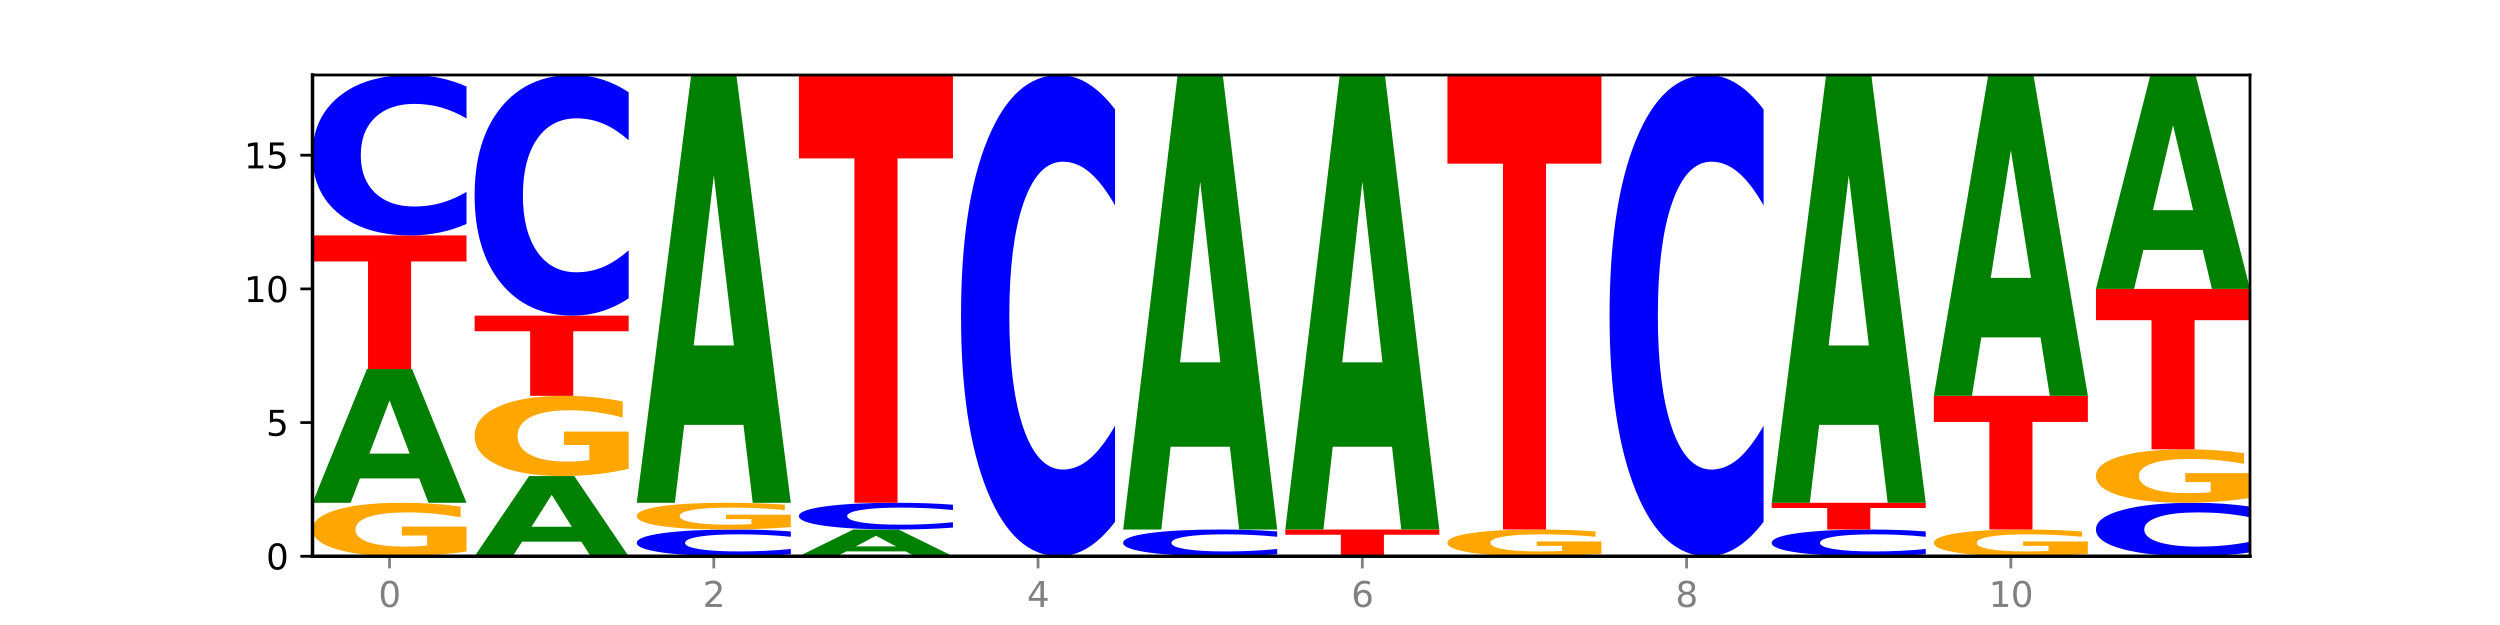 <?xml version="1.0" encoding="utf-8" standalone="no"?>
<!DOCTYPE svg PUBLIC "-//W3C//DTD SVG 1.1//EN"
  "http://www.w3.org/Graphics/SVG/1.1/DTD/svg11.dtd">
<svg xmlns:xlink="http://www.w3.org/1999/xlink" width="720pt" height="180pt" viewBox="0 0 720 180" xmlns="http://www.w3.org/2000/svg" version="1.1">
 <defs>
  <style type="text/css">*{stroke-linejoin: round; stroke-linecap: butt}</style>
 </defs>
 <g id="figure_1">
  <g id="patch_1">
   <path d="M 0 180 
L 720 180 
L 720 0 
L 0 0 
z
" style="fill: #ffffff"/>
  </g>
  <g id="axes_1">
   <g id="patch_2">
    <path d="M 90 160.2 
L 648 160.2 
L 648 21.6 
L 90 21.6 
z
" style="fill: #ffffff"/>
   </g>
   <g id="line2d_1">
    <path d="M 90 160.2 
L 648 160.2 
" clip-path="url(#p14c6ca3470)" style="fill: none; stroke: #000000; stroke-width: 0.5; stroke-linecap: square"/>
   </g>
   <g id="patch_3">
    <path d="M 134.36 158.807 
Q 129.886 159.503 125.074 159.853 
Q 120.263 160.2 115.133 160.2 
Q 103.541 160.2 96.77 158.126 
Q 90 156.052 90 152.505 
Q 90 148.916 96.89 146.858 
Q 103.789 144.8 115.789 144.8 
Q 120.412 144.8 124.647 145.08 
Q 128.892 145.357 132.65 145.904 
L 132.65 148.974 
Q 128.773 148.271 124.935 147.924 
Q 121.098 147.574 117.24 147.574 
Q 110.102 147.574 106.235 148.853 
Q 102.367 150.128 102.367 152.505 
Q 102.367 154.859 106.096 156.144 
Q 109.824 157.426 116.684 157.426 
Q 118.553 157.426 120.153 157.353 
Q 121.754 157.277 123.026 157.117 
L 123.026 154.235 
L 115.719 154.235 
L 115.719 151.668 
L 134.36 151.668 
L 134.36 158.807 
z
" clip-path="url(#p14c6ca3470)" style="fill: #ffa600"/>
   </g>
   <g id="patch_4">
    <path d="M 120.728 137.786 
L 103.668 137.786 
L 100.974 144.8 
L 90 144.8 
L 105.672 106.3 
L 118.687 106.3 
L 134.36 144.8 
L 123.395 144.8 
L 120.728 137.786 
z
M 106.389 130.641 
L 117.98 130.641 
L 112.194 115.327 
L 106.389 130.641 
z
" clip-path="url(#p14c6ca3470)" style="fill: #008000"/>
   </g>
   <g id="patch_5">
    <path d="M 90 67.8 
L 134.36 67.8 
L 134.36 75.309 
L 118.401 75.309 
L 118.401 106.3 
L 105.99 106.3 
L 105.99 75.309 
L 90 75.309 
L 90 67.8 
z
" clip-path="url(#p14c6ca3470)" style="fill: #ff0000"/>
   </g>
   <g id="patch_6">
    <path d="M 134.36 64.488 
Q 130.649 66.13 126.637 66.96 
Q 122.624 67.8 118.254 67.8 
Q 105.222 67.8 97.611 61.578 
Q 90 55.355 90 44.714 
Q 90 34.035 97.611 27.822 
Q 105.222 21.6 118.254 21.6 
Q 122.624 21.6 126.637 22.44 
Q 130.649 23.27 134.36 24.912 
L 134.36 34.121 
Q 130.616 31.945 126.983 30.934 
Q 123.351 29.922 119.339 29.922 
Q 112.141 29.922 108.017 33.863 
Q 103.904 37.795 103.904 44.714 
Q 103.904 51.605 108.017 55.546 
Q 112.141 59.478 119.339 59.478 
Q 123.351 59.478 126.983 58.466 
Q 130.616 57.445 134.36 55.269 
L 134.36 64.488 
z
" clip-path="url(#p14c6ca3470)" style="fill: #0000ff"/>
   </g>
   <g id="patch_7">
    <path d="M 167.423 155.992 
L 150.363 155.992 
L 147.669 160.2 
L 136.695 160.2 
L 152.367 137.1 
L 165.382 137.1 
L 181.054 160.2 
L 170.089 160.2 
L 167.423 155.992 
z
M 153.083 151.705 
L 164.675 151.705 
L 158.888 142.516 
L 153.083 151.705 
z
" clip-path="url(#p14c6ca3470)" style="fill: #008000"/>
   </g>
   <g id="patch_8">
    <path d="M 181.054 135.01 
Q 176.581 136.055 171.769 136.58 
Q 166.957 137.1 161.827 137.1 
Q 150.235 137.1 143.465 133.989 
Q 136.695 130.878 136.695 125.557 
Q 136.695 120.175 143.584 117.087 
Q 150.484 114 162.483 114 
Q 167.106 114 171.341 114.42 
Q 175.586 114.835 179.344 115.656 
L 179.344 120.261 
Q 175.467 119.206 171.63 118.686 
Q 167.792 118.161 163.935 118.161 
Q 156.797 118.161 152.929 120.079 
Q 149.062 121.993 149.062 125.557 
Q 149.062 129.088 152.79 131.016 
Q 156.518 132.939 163.378 132.939 
Q 165.247 132.939 166.848 132.829 
Q 168.448 132.715 169.721 132.476 
L 169.721 128.153 
L 162.414 128.153 
L 162.414 124.302 
L 181.054 124.302 
L 181.054 135.01 
z
" clip-path="url(#p14c6ca3470)" style="fill: #ffa600"/>
   </g>
   <g id="patch_9">
    <path d="M 136.695 90.9 
L 181.054 90.9 
L 181.054 95.405 
L 165.095 95.405 
L 165.095 114 
L 152.685 114 
L 152.685 95.405 
L 136.695 95.405 
L 136.695 90.9 
z
" clip-path="url(#p14c6ca3470)" style="fill: #ff0000"/>
   </g>
   <g id="patch_10">
    <path d="M 181.054 85.933 
Q 177.344 88.395 173.331 89.64 
Q 169.319 90.9 164.949 90.9 
Q 151.917 90.9 144.306 81.566 
Q 136.695 72.233 136.695 56.271 
Q 136.695 40.253 144.306 30.934 
Q 151.917 21.6 164.949 21.6 
Q 169.319 21.6 173.331 22.86 
Q 177.344 24.105 181.054 26.567 
L 181.054 40.382 
Q 177.31 37.118 173.678 35.6 
Q 170.045 34.083 166.033 34.083 
Q 158.835 34.083 154.711 39.995 
Q 150.598 45.893 150.598 56.271 
Q 150.598 66.607 154.711 72.519 
Q 158.835 78.417 166.033 78.417 
Q 170.045 78.417 173.678 76.9 
Q 177.31 75.368 181.054 72.104 
L 181.054 85.933 
z
" clip-path="url(#p14c6ca3470)" style="fill: #0000ff"/>
   </g>
   <g id="patch_11">
    <path d="M 227.749 159.648 
Q 224.038 159.922 220.026 160.06 
Q 216.014 160.2 211.644 160.2 
Q 198.612 160.2 191 159.163 
Q 183.389 158.126 183.389 156.352 
Q 183.389 154.573 191 153.537 
Q 198.612 152.5 211.644 152.5 
Q 216.014 152.5 220.026 152.64 
Q 224.038 152.778 227.749 153.052 
L 227.749 154.587 
Q 224.005 154.224 220.372 154.056 
Q 216.74 153.887 212.728 153.887 
Q 205.53 153.887 201.406 154.544 
Q 197.293 155.199 197.293 156.352 
Q 197.293 157.501 201.406 158.158 
Q 205.53 158.813 212.728 158.813 
Q 216.74 158.813 220.372 158.644 
Q 224.005 158.474 227.749 158.112 
L 227.749 159.648 
z
" clip-path="url(#p14c6ca3470)" style="fill: #0000ff"/>
   </g>
   <g id="patch_12">
    <path d="M 227.749 151.803 
Q 223.275 152.152 218.463 152.327 
Q 213.652 152.5 208.522 152.5 
Q 196.93 152.5 190.159 151.463 
Q 183.389 150.426 183.389 148.652 
Q 183.389 146.858 190.279 145.829 
Q 197.178 144.8 209.178 144.8 
Q 213.801 144.8 218.036 144.94 
Q 222.281 145.078 226.039 145.352 
L 226.039 146.887 
Q 222.162 146.535 218.324 146.362 
Q 214.487 146.187 210.629 146.187 
Q 203.491 146.187 199.624 146.826 
Q 195.757 147.464 195.757 148.652 
Q 195.757 149.829 199.485 150.472 
Q 203.213 151.113 210.073 151.113 
Q 211.942 151.113 213.542 151.076 
Q 215.143 151.038 216.415 150.959 
L 216.415 149.518 
L 209.108 149.518 
L 209.108 148.234 
L 227.749 148.234 
L 227.749 151.803 
z
" clip-path="url(#p14c6ca3470)" style="fill: #ffa600"/>
   </g>
   <g id="patch_13">
    <path d="M 214.117 122.357 
L 197.057 122.357 
L 194.363 144.8 
L 183.389 144.8 
L 199.062 21.6 
L 212.077 21.6 
L 227.749 144.8 
L 216.784 144.8 
L 214.117 122.357 
z
M 199.778 99.491 
L 211.369 99.491 
L 205.583 50.486 
L 199.778 99.491 
z
" clip-path="url(#p14c6ca3470)" style="fill: #008000"/>
   </g>
   <g id="patch_14">
    <path d="M 260.812 158.797 
L 243.752 158.797 
L 241.058 160.2 
L 230.084 160.2 
L 245.756 152.5 
L 258.771 152.5 
L 274.444 160.2 
L 263.478 160.2 
L 260.812 158.797 
z
M 246.473 157.368 
L 258.064 157.368 
L 252.277 154.305 
L 246.473 157.368 
z
" clip-path="url(#p14c6ca3470)" style="fill: #008000"/>
   </g>
   <g id="patch_15">
    <path d="M 274.444 151.948 
Q 270.733 152.222 266.721 152.36 
Q 262.708 152.5 258.338 152.5 
Q 245.306 152.5 237.695 151.463 
Q 230.084 150.426 230.084 148.652 
Q 230.084 146.873 237.695 145.837 
Q 245.306 144.8 258.338 144.8 
Q 262.708 144.8 266.721 144.94 
Q 270.733 145.078 274.444 145.352 
L 274.444 146.887 
Q 270.699 146.524 267.067 146.356 
Q 263.435 146.187 259.422 146.187 
Q 252.224 146.187 248.1 146.844 
Q 243.987 147.499 243.987 148.652 
Q 243.987 149.801 248.1 150.458 
Q 252.224 151.113 259.422 151.113 
Q 263.435 151.113 267.067 150.944 
Q 270.699 150.774 274.444 150.412 
L 274.444 151.948 
z
" clip-path="url(#p14c6ca3470)" style="fill: #0000ff"/>
   </g>
   <g id="patch_16">
    <path d="M 230.084 21.6 
L 274.444 21.6 
L 274.444 45.627 
L 258.484 45.627 
L 258.484 144.8 
L 246.074 144.8 
L 246.074 45.627 
L 230.084 45.627 
L 230.084 21.6 
z
" clip-path="url(#p14c6ca3470)" style="fill: #ff0000"/>
   </g>
   <g id="patch_17">
    <path d="M 321.138 150.265 
Q 317.427 155.19 313.415 157.681 
Q 309.403 160.2 305.033 160.2 
Q 292.001 160.2 284.389 141.533 
Q 276.778 122.866 276.778 90.943 
Q 276.778 58.905 284.389 40.267 
Q 292.001 21.6 305.033 21.6 
Q 309.403 21.6 313.415 24.119 
Q 317.427 26.61 321.138 31.535 
L 321.138 59.163 
Q 317.394 52.635 313.762 49.601 
Q 310.129 46.566 306.117 46.566 
Q 298.919 46.566 294.795 58.39 
Q 290.682 70.186 290.682 90.943 
Q 290.682 111.614 294.795 123.439 
Q 298.919 135.234 306.117 135.234 
Q 310.129 135.234 313.762 132.199 
Q 317.394 129.136 321.138 122.608 
L 321.138 150.265 
z
" clip-path="url(#p14c6ca3470)" style="fill: #0000ff"/>
   </g>
   <g id="patch_18">
    <path d="M 367.833 159.648 
Q 364.122 159.922 360.11 160.06 
Q 356.097 160.2 351.727 160.2 
Q 338.695 160.2 331.084 159.163 
Q 323.473 158.126 323.473 156.352 
Q 323.473 154.573 331.084 153.537 
Q 338.695 152.5 351.727 152.5 
Q 356.097 152.5 360.11 152.64 
Q 364.122 152.778 367.833 153.052 
L 367.833 154.587 
Q 364.088 154.224 360.456 154.056 
Q 356.824 153.887 352.811 153.887 
Q 345.614 153.887 341.489 154.544 
Q 337.376 155.199 337.376 156.352 
Q 337.376 157.501 341.489 158.158 
Q 345.614 158.813 352.811 158.813 
Q 356.824 158.813 360.456 158.644 
Q 364.088 158.474 367.833 158.112 
L 367.833 159.648 
z
" clip-path="url(#p14c6ca3470)" style="fill: #0000ff"/>
   </g>
   <g id="patch_19">
    <path d="M 354.201 128.654 
L 337.141 128.654 
L 334.447 152.5 
L 323.473 152.5 
L 339.145 21.6 
L 352.16 21.6 
L 367.833 152.5 
L 356.867 152.5 
L 354.201 128.654 
z
M 339.862 104.359 
L 351.453 104.359 
L 345.666 52.291 
L 339.862 104.359 
z
" clip-path="url(#p14c6ca3470)" style="fill: #008000"/>
   </g>
   <g id="patch_20">
    <path d="M 370.167 152.5 
L 414.527 152.5 
L 414.527 154.002 
L 398.568 154.002 
L 398.568 160.2 
L 386.158 160.2 
L 386.158 154.002 
L 370.167 154.002 
L 370.167 152.5 
z
" clip-path="url(#p14c6ca3470)" style="fill: #ff0000"/>
   </g>
   <g id="patch_21">
    <path d="M 400.895 128.654 
L 383.835 128.654 
L 381.142 152.5 
L 370.167 152.5 
L 385.84 21.6 
L 398.855 21.6 
L 414.527 152.5 
L 403.562 152.5 
L 400.895 128.654 
z
M 386.556 104.359 
L 398.147 104.359 
L 392.361 52.291 
L 386.556 104.359 
z
" clip-path="url(#p14c6ca3470)" style="fill: #008000"/>
   </g>
   <g id="patch_22">
    <path d="M 461.222 159.503 
Q 456.748 159.852 451.936 160.027 
Q 447.124 160.2 441.995 160.2 
Q 430.403 160.2 423.632 159.163 
Q 416.862 158.126 416.862 156.352 
Q 416.862 154.558 423.752 153.529 
Q 430.651 152.5 442.651 152.5 
Q 447.274 152.5 451.509 152.64 
Q 455.754 152.778 459.512 153.052 
L 459.512 154.587 
Q 455.635 154.235 451.797 154.062 
Q 447.96 153.887 444.102 153.887 
Q 436.964 153.887 433.097 154.526 
Q 429.229 155.164 429.229 156.352 
Q 429.229 157.529 432.958 158.172 
Q 436.686 158.813 443.545 158.813 
Q 445.414 158.813 447.015 158.776 
Q 448.616 158.738 449.888 158.659 
L 449.888 157.218 
L 442.581 157.218 
L 442.581 155.934 
L 461.222 155.934 
L 461.222 159.503 
z
" clip-path="url(#p14c6ca3470)" style="fill: #ffa600"/>
   </g>
   <g id="patch_23">
    <path d="M 416.862 21.6 
L 461.222 21.6 
L 461.222 47.129 
L 445.263 47.129 
L 445.263 152.5 
L 432.852 152.5 
L 432.852 47.129 
L 416.862 47.129 
L 416.862 21.6 
z
" clip-path="url(#p14c6ca3470)" style="fill: #ff0000"/>
   </g>
   <g id="patch_24">
    <path d="M 507.916 150.265 
Q 504.206 155.19 500.193 157.681 
Q 496.181 160.2 491.811 160.2 
Q 478.779 160.2 471.168 141.533 
Q 463.556 122.866 463.556 90.943 
Q 463.556 58.905 471.168 40.267 
Q 478.779 21.6 491.811 21.6 
Q 496.181 21.6 500.193 24.119 
Q 504.206 26.61 507.916 31.535 
L 507.916 59.163 
Q 504.172 52.635 500.54 49.601 
Q 496.907 46.566 492.895 46.566 
Q 485.697 46.566 481.573 58.39 
Q 477.46 70.186 477.46 90.943 
Q 477.46 111.614 481.573 123.439 
Q 485.697 135.234 492.895 135.234 
Q 496.907 135.234 500.54 132.199 
Q 504.172 129.136 507.916 122.608 
L 507.916 150.265 
z
" clip-path="url(#p14c6ca3470)" style="fill: #0000ff"/>
   </g>
   <g id="patch_25">
    <path d="M 554.611 159.648 
Q 550.9 159.922 546.888 160.06 
Q 542.875 160.2 538.505 160.2 
Q 525.474 160.2 517.862 159.163 
Q 510.251 158.126 510.251 156.352 
Q 510.251 154.573 517.862 153.537 
Q 525.474 152.5 538.505 152.5 
Q 542.875 152.5 546.888 152.64 
Q 550.9 152.778 554.611 153.052 
L 554.611 154.587 
Q 550.867 154.224 547.234 154.056 
Q 543.602 153.887 539.59 153.887 
Q 532.392 153.887 528.268 154.544 
Q 524.155 155.199 524.155 156.352 
Q 524.155 157.501 528.268 158.158 
Q 532.392 158.813 539.59 158.813 
Q 543.602 158.813 547.234 158.644 
Q 550.867 158.474 554.611 158.112 
L 554.611 159.648 
z
" clip-path="url(#p14c6ca3470)" style="fill: #0000ff"/>
   </g>
   <g id="patch_26">
    <path d="M 510.251 144.8 
L 554.611 144.8 
L 554.611 146.302 
L 538.652 146.302 
L 538.652 152.5 
L 526.241 152.5 
L 526.241 146.302 
L 510.251 146.302 
L 510.251 144.8 
z
" clip-path="url(#p14c6ca3470)" style="fill: #ff0000"/>
   </g>
   <g id="patch_27">
    <path d="M 540.979 122.357 
L 523.919 122.357 
L 521.225 144.8 
L 510.251 144.8 
L 525.923 21.6 
L 538.938 21.6 
L 554.611 144.8 
L 543.646 144.8 
L 540.979 122.357 
z
M 526.64 99.491 
L 538.231 99.491 
L 532.445 50.486 
L 526.64 99.491 
z
" clip-path="url(#p14c6ca3470)" style="fill: #008000"/>
   </g>
   <g id="patch_28">
    <path d="M 601.305 159.503 
Q 596.832 159.852 592.02 160.027 
Q 587.208 160.2 582.078 160.2 
Q 570.486 160.2 563.716 159.163 
Q 556.946 158.126 556.946 156.352 
Q 556.946 154.558 563.835 153.529 
Q 570.735 152.5 582.734 152.5 
Q 587.357 152.5 591.592 152.64 
Q 595.838 152.778 599.595 153.052 
L 599.595 154.587 
Q 595.718 154.235 591.881 154.062 
Q 588.043 153.887 584.186 153.887 
Q 577.048 153.887 573.18 154.526 
Q 569.313 155.164 569.313 156.352 
Q 569.313 157.529 573.041 158.172 
Q 576.769 158.813 583.629 158.813 
Q 585.498 158.813 587.099 158.776 
Q 588.699 158.738 589.972 158.659 
L 589.972 157.218 
L 582.665 157.218 
L 582.665 155.934 
L 601.305 155.934 
L 601.305 159.503 
z
" clip-path="url(#p14c6ca3470)" style="fill: #ffa600"/>
   </g>
   <g id="patch_29">
    <path d="M 556.946 114 
L 601.305 114 
L 601.305 121.509 
L 585.346 121.509 
L 585.346 152.5 
L 572.936 152.5 
L 572.936 121.509 
L 556.946 121.509 
L 556.946 114 
z
" clip-path="url(#p14c6ca3470)" style="fill: #ff0000"/>
   </g>
   <g id="patch_30">
    <path d="M 587.674 97.168 
L 570.614 97.168 
L 567.92 114 
L 556.946 114 
L 572.618 21.6 
L 585.633 21.6 
L 601.305 114 
L 590.34 114 
L 587.674 97.168 
z
M 573.335 80.018 
L 584.926 80.018 
L 579.139 43.264 
L 573.335 80.018 
z
" clip-path="url(#p14c6ca3470)" style="fill: #008000"/>
   </g>
   <g id="patch_31">
    <path d="M 648 159.096 
Q 644.289 159.643 640.277 159.92 
Q 636.265 160.2 631.895 160.2 
Q 618.863 160.2 611.251 158.126 
Q 603.64 156.052 603.64 152.505 
Q 603.64 148.945 611.251 146.874 
Q 618.863 144.8 631.895 144.8 
Q 636.265 144.8 640.277 145.08 
Q 644.289 145.357 648 145.904 
L 648 148.974 
Q 644.256 148.248 640.623 147.911 
Q 636.991 147.574 632.979 147.574 
Q 625.781 147.574 621.657 148.888 
Q 617.544 150.198 617.544 152.505 
Q 617.544 154.802 621.657 156.115 
Q 625.781 157.426 632.979 157.426 
Q 636.991 157.426 640.623 157.089 
Q 644.256 156.748 648 156.023 
L 648 159.096 
z
" clip-path="url(#p14c6ca3470)" style="fill: #0000ff"/>
   </g>
   <g id="patch_32">
    <path d="M 648 143.407 
Q 643.526 144.103 638.714 144.453 
Q 633.903 144.8 628.773 144.8 
Q 617.181 144.8 610.41 142.726 
Q 603.64 140.652 603.64 137.105 
Q 603.64 133.516 610.53 131.458 
Q 617.429 129.4 629.429 129.4 
Q 634.052 129.4 638.287 129.68 
Q 642.532 129.957 646.29 130.504 
L 646.29 133.574 
Q 642.413 132.871 638.575 132.524 
Q 634.738 132.174 630.88 132.174 
Q 623.742 132.174 619.875 133.453 
Q 616.008 134.728 616.008 137.105 
Q 616.008 139.459 619.736 140.744 
Q 623.464 142.026 630.324 142.026 
Q 632.193 142.026 633.793 141.953 
Q 635.394 141.877 636.666 141.717 
L 636.666 138.835 
L 629.359 138.835 
L 629.359 136.268 
L 648 136.268 
L 648 143.407 
z
" clip-path="url(#p14c6ca3470)" style="fill: #ffa600"/>
   </g>
   <g id="patch_33">
    <path d="M 603.64 83.2 
L 648 83.2 
L 648 92.21 
L 632.041 92.21 
L 632.041 129.4 
L 619.63 129.4 
L 619.63 92.21 
L 603.64 92.21 
L 603.64 83.2 
z
" clip-path="url(#p14c6ca3470)" style="fill: #ff0000"/>
   </g>
   <g id="patch_34">
    <path d="M 634.368 71.978 
L 617.308 71.978 
L 614.614 83.2 
L 603.64 83.2 
L 619.313 21.6 
L 632.328 21.6 
L 648 83.2 
L 637.035 83.2 
L 634.368 71.978 
z
M 620.029 60.546 
L 631.62 60.546 
L 625.834 36.043 
L 620.029 60.546 
z
" clip-path="url(#p14c6ca3470)" style="fill: #008000"/>
   </g>
   <g id="matplotlib.axis_1">
    <g id="xtick_1">
     <g id="line2d_2">
      <defs>
       <path id="m93a6c6f8b7" d="M 0 0 
L 0 3.5 
" style="stroke: #808080; stroke-width: 0.8"/>
      </defs>
      <g>
       <use xlink:href="#m93a6c6f8b7" x="112.18" y="160.2" style="fill: #808080; stroke: #808080; stroke-width: 0.8"/>
      </g>
     </g>
     <g id="text_1">
      <!-- 0 -->
      <g style="fill: #808080" transform="translate(108.999 174.798) scale(0.1 -0.1)">
       <defs>
        <path id="DejaVuSans-30" d="M 2034 4250 
Q 1547 4250 1301 3770 
Q 1056 3291 1056 2328 
Q 1056 1369 1301 889 
Q 1547 409 2034 409 
Q 2525 409 2770 889 
Q 3016 1369 3016 2328 
Q 3016 3291 2770 3770 
Q 2525 4250 2034 4250 
z
M 2034 4750 
Q 2819 4750 3233 4129 
Q 3647 3509 3647 2328 
Q 3647 1150 3233 529 
Q 2819 -91 2034 -91 
Q 1250 -91 836 529 
Q 422 1150 422 2328 
Q 422 3509 836 4129 
Q 1250 4750 2034 4750 
z
" transform="scale(0.016)"/>
       </defs>
       <use xlink:href="#DejaVuSans-30"/>
      </g>
     </g>
    </g>
    <g id="xtick_2">
     <g id="line2d_3">
      <g>
       <use xlink:href="#m93a6c6f8b7" x="205.569" y="160.2" style="fill: #808080; stroke: #808080; stroke-width: 0.8"/>
      </g>
     </g>
     <g id="text_2">
      <!-- 2 -->
      <g style="fill: #808080" transform="translate(202.388 174.798) scale(0.1 -0.1)">
       <defs>
        <path id="DejaVuSans-32" d="M 1228 531 
L 3431 531 
L 3431 0 
L 469 0 
L 469 531 
Q 828 903 1448 1529 
Q 2069 2156 2228 2338 
Q 2531 2678 2651 2914 
Q 2772 3150 2772 3378 
Q 2772 3750 2511 3984 
Q 2250 4219 1831 4219 
Q 1534 4219 1204 4116 
Q 875 4013 500 3803 
L 500 4441 
Q 881 4594 1212 4672 
Q 1544 4750 1819 4750 
Q 2544 4750 2975 4387 
Q 3406 4025 3406 3419 
Q 3406 3131 3298 2873 
Q 3191 2616 2906 2266 
Q 2828 2175 2409 1742 
Q 1991 1309 1228 531 
z
" transform="scale(0.016)"/>
       </defs>
       <use xlink:href="#DejaVuSans-32"/>
      </g>
     </g>
    </g>
    <g id="xtick_3">
     <g id="line2d_4">
      <g>
       <use xlink:href="#m93a6c6f8b7" x="298.958" y="160.2" style="fill: #808080; stroke: #808080; stroke-width: 0.8"/>
      </g>
     </g>
     <g id="text_3">
      <!-- 4 -->
      <g style="fill: #808080" transform="translate(295.777 174.798) scale(0.1 -0.1)">
       <defs>
        <path id="DejaVuSans-34" d="M 2419 4116 
L 825 1625 
L 2419 1625 
L 2419 4116 
z
M 2253 4666 
L 3047 4666 
L 3047 1625 
L 3713 1625 
L 3713 1100 
L 3047 1100 
L 3047 0 
L 2419 0 
L 2419 1100 
L 313 1100 
L 313 1709 
L 2253 4666 
z
" transform="scale(0.016)"/>
       </defs>
       <use xlink:href="#DejaVuSans-34"/>
      </g>
     </g>
    </g>
    <g id="xtick_4">
     <g id="line2d_5">
      <g>
       <use xlink:href="#m93a6c6f8b7" x="392.347" y="160.2" style="fill: #808080; stroke: #808080; stroke-width: 0.8"/>
      </g>
     </g>
     <g id="text_4">
      <!-- 6 -->
      <g style="fill: #808080" transform="translate(389.166 174.798) scale(0.1 -0.1)">
       <defs>
        <path id="DejaVuSans-36" d="M 2113 2584 
Q 1688 2584 1439 2293 
Q 1191 2003 1191 1497 
Q 1191 994 1439 701 
Q 1688 409 2113 409 
Q 2538 409 2786 701 
Q 3034 994 3034 1497 
Q 3034 2003 2786 2293 
Q 2538 2584 2113 2584 
z
M 3366 4563 
L 3366 3988 
Q 3128 4100 2886 4159 
Q 2644 4219 2406 4219 
Q 1781 4219 1451 3797 
Q 1122 3375 1075 2522 
Q 1259 2794 1537 2939 
Q 1816 3084 2150 3084 
Q 2853 3084 3261 2657 
Q 3669 2231 3669 1497 
Q 3669 778 3244 343 
Q 2819 -91 2113 -91 
Q 1303 -91 875 529 
Q 447 1150 447 2328 
Q 447 3434 972 4092 
Q 1497 4750 2381 4750 
Q 2619 4750 2861 4703 
Q 3103 4656 3366 4563 
z
" transform="scale(0.016)"/>
       </defs>
       <use xlink:href="#DejaVuSans-36"/>
      </g>
     </g>
    </g>
    <g id="xtick_5">
     <g id="line2d_6">
      <g>
       <use xlink:href="#m93a6c6f8b7" x="485.736" y="160.2" style="fill: #808080; stroke: #808080; stroke-width: 0.8"/>
      </g>
     </g>
     <g id="text_5">
      <!-- 8 -->
      <g style="fill: #808080" transform="translate(482.555 174.798) scale(0.1 -0.1)">
       <defs>
        <path id="DejaVuSans-38" d="M 2034 2216 
Q 1584 2216 1326 1975 
Q 1069 1734 1069 1313 
Q 1069 891 1326 650 
Q 1584 409 2034 409 
Q 2484 409 2743 651 
Q 3003 894 3003 1313 
Q 3003 1734 2745 1975 
Q 2488 2216 2034 2216 
z
M 1403 2484 
Q 997 2584 770 2862 
Q 544 3141 544 3541 
Q 544 4100 942 4425 
Q 1341 4750 2034 4750 
Q 2731 4750 3128 4425 
Q 3525 4100 3525 3541 
Q 3525 3141 3298 2862 
Q 3072 2584 2669 2484 
Q 3125 2378 3379 2068 
Q 3634 1759 3634 1313 
Q 3634 634 3220 271 
Q 2806 -91 2034 -91 
Q 1263 -91 848 271 
Q 434 634 434 1313 
Q 434 1759 690 2068 
Q 947 2378 1403 2484 
z
M 1172 3481 
Q 1172 3119 1398 2916 
Q 1625 2713 2034 2713 
Q 2441 2713 2670 2916 
Q 2900 3119 2900 3481 
Q 2900 3844 2670 4047 
Q 2441 4250 2034 4250 
Q 1625 4250 1398 4047 
Q 1172 3844 1172 3481 
z
" transform="scale(0.016)"/>
       </defs>
       <use xlink:href="#DejaVuSans-38"/>
      </g>
     </g>
    </g>
    <g id="xtick_6">
     <g id="line2d_7">
      <g>
       <use xlink:href="#m93a6c6f8b7" x="579.126" y="160.2" style="fill: #808080; stroke: #808080; stroke-width: 0.8"/>
      </g>
     </g>
     <g id="text_6">
      <!-- 10 -->
      <g style="fill: #808080" transform="translate(572.763 174.798) scale(0.1 -0.1)">
       <defs>
        <path id="DejaVuSans-31" d="M 794 531 
L 1825 531 
L 1825 4091 
L 703 3866 
L 703 4441 
L 1819 4666 
L 2450 4666 
L 2450 531 
L 3481 531 
L 3481 0 
L 794 0 
L 794 531 
z
" transform="scale(0.016)"/>
       </defs>
       <use xlink:href="#DejaVuSans-31"/>
       <use xlink:href="#DejaVuSans-30" x="63.623"/>
      </g>
     </g>
    </g>
   </g>
   <g id="matplotlib.axis_2">
    <g id="ytick_1">
     <g id="line2d_8">
      <defs>
       <path id="mb76997fae7" d="M 0 0 
L -3.5 0 
" style="stroke: #000000; stroke-width: 0.8"/>
      </defs>
      <g>
       <use xlink:href="#mb76997fae7" x="90" y="160.2" style="stroke: #000000; stroke-width: 0.8"/>
      </g>
     </g>
     <g id="text_7">
      <!-- 0 -->
      <g transform="translate(76.638 163.999) scale(0.1 -0.1)">
       <use xlink:href="#DejaVuSans-30"/>
      </g>
     </g>
    </g>
    <g id="ytick_2">
     <g id="line2d_9">
      <g>
       <use xlink:href="#mb76997fae7" x="90" y="121.7" style="stroke: #000000; stroke-width: 0.8"/>
      </g>
     </g>
     <g id="text_8">
      <!-- 5 -->
      <g transform="translate(76.638 125.499) scale(0.1 -0.1)">
       <defs>
        <path id="DejaVuSans-35" d="M 691 4666 
L 3169 4666 
L 3169 4134 
L 1269 4134 
L 1269 2991 
Q 1406 3038 1543 3061 
Q 1681 3084 1819 3084 
Q 2600 3084 3056 2656 
Q 3513 2228 3513 1497 
Q 3513 744 3044 326 
Q 2575 -91 1722 -91 
Q 1428 -91 1123 -41 
Q 819 9 494 109 
L 494 744 
Q 775 591 1075 516 
Q 1375 441 1709 441 
Q 2250 441 2565 725 
Q 2881 1009 2881 1497 
Q 2881 1984 2565 2268 
Q 2250 2553 1709 2553 
Q 1456 2553 1204 2497 
Q 953 2441 691 2322 
L 691 4666 
z
" transform="scale(0.016)"/>
       </defs>
       <use xlink:href="#DejaVuSans-35"/>
      </g>
     </g>
    </g>
    <g id="ytick_3">
     <g id="line2d_10">
      <g>
       <use xlink:href="#mb76997fae7" x="90" y="83.2" style="stroke: #000000; stroke-width: 0.8"/>
      </g>
     </g>
     <g id="text_9">
      <!-- 10 -->
      <g transform="translate(70.275 86.999) scale(0.1 -0.1)">
       <use xlink:href="#DejaVuSans-31"/>
       <use xlink:href="#DejaVuSans-30" x="63.623"/>
      </g>
     </g>
    </g>
    <g id="ytick_4">
     <g id="line2d_11">
      <g>
       <use xlink:href="#mb76997fae7" x="90" y="44.7" style="stroke: #000000; stroke-width: 0.8"/>
      </g>
     </g>
     <g id="text_10">
      <!-- 15 -->
      <g transform="translate(70.275 48.499) scale(0.1 -0.1)">
       <use xlink:href="#DejaVuSans-31"/>
       <use xlink:href="#DejaVuSans-35" x="63.623"/>
      </g>
     </g>
    </g>
   </g>
   <g id="patch_35">
    <path d="M 90 160.2 
L 90 21.6 
" style="fill: none; stroke: #000000; stroke-linejoin: miter; stroke-linecap: square"/>
   </g>
   <g id="patch_36">
    <path d="M 648 160.2 
L 648 21.6 
" style="fill: none; stroke: #000000; stroke-width: 0.8; stroke-linejoin: miter; stroke-linecap: square"/>
   </g>
   <g id="patch_37">
    <path d="M 90 160.2 
L 648 160.2 
" style="fill: none; stroke: #000000; stroke-linejoin: miter; stroke-linecap: square"/>
   </g>
   <g id="patch_38">
    <path d="M 90 21.6 
L 648 21.6 
" style="fill: none; stroke: #000000; stroke-width: 0.8; stroke-linejoin: miter; stroke-linecap: square"/>
   </g>
  </g>
 </g>
 <defs>
  <clipPath id="p14c6ca3470">
   <rect x="90" y="21.6" width="558" height="138.6"/>
  </clipPath>
 </defs>
</svg>
